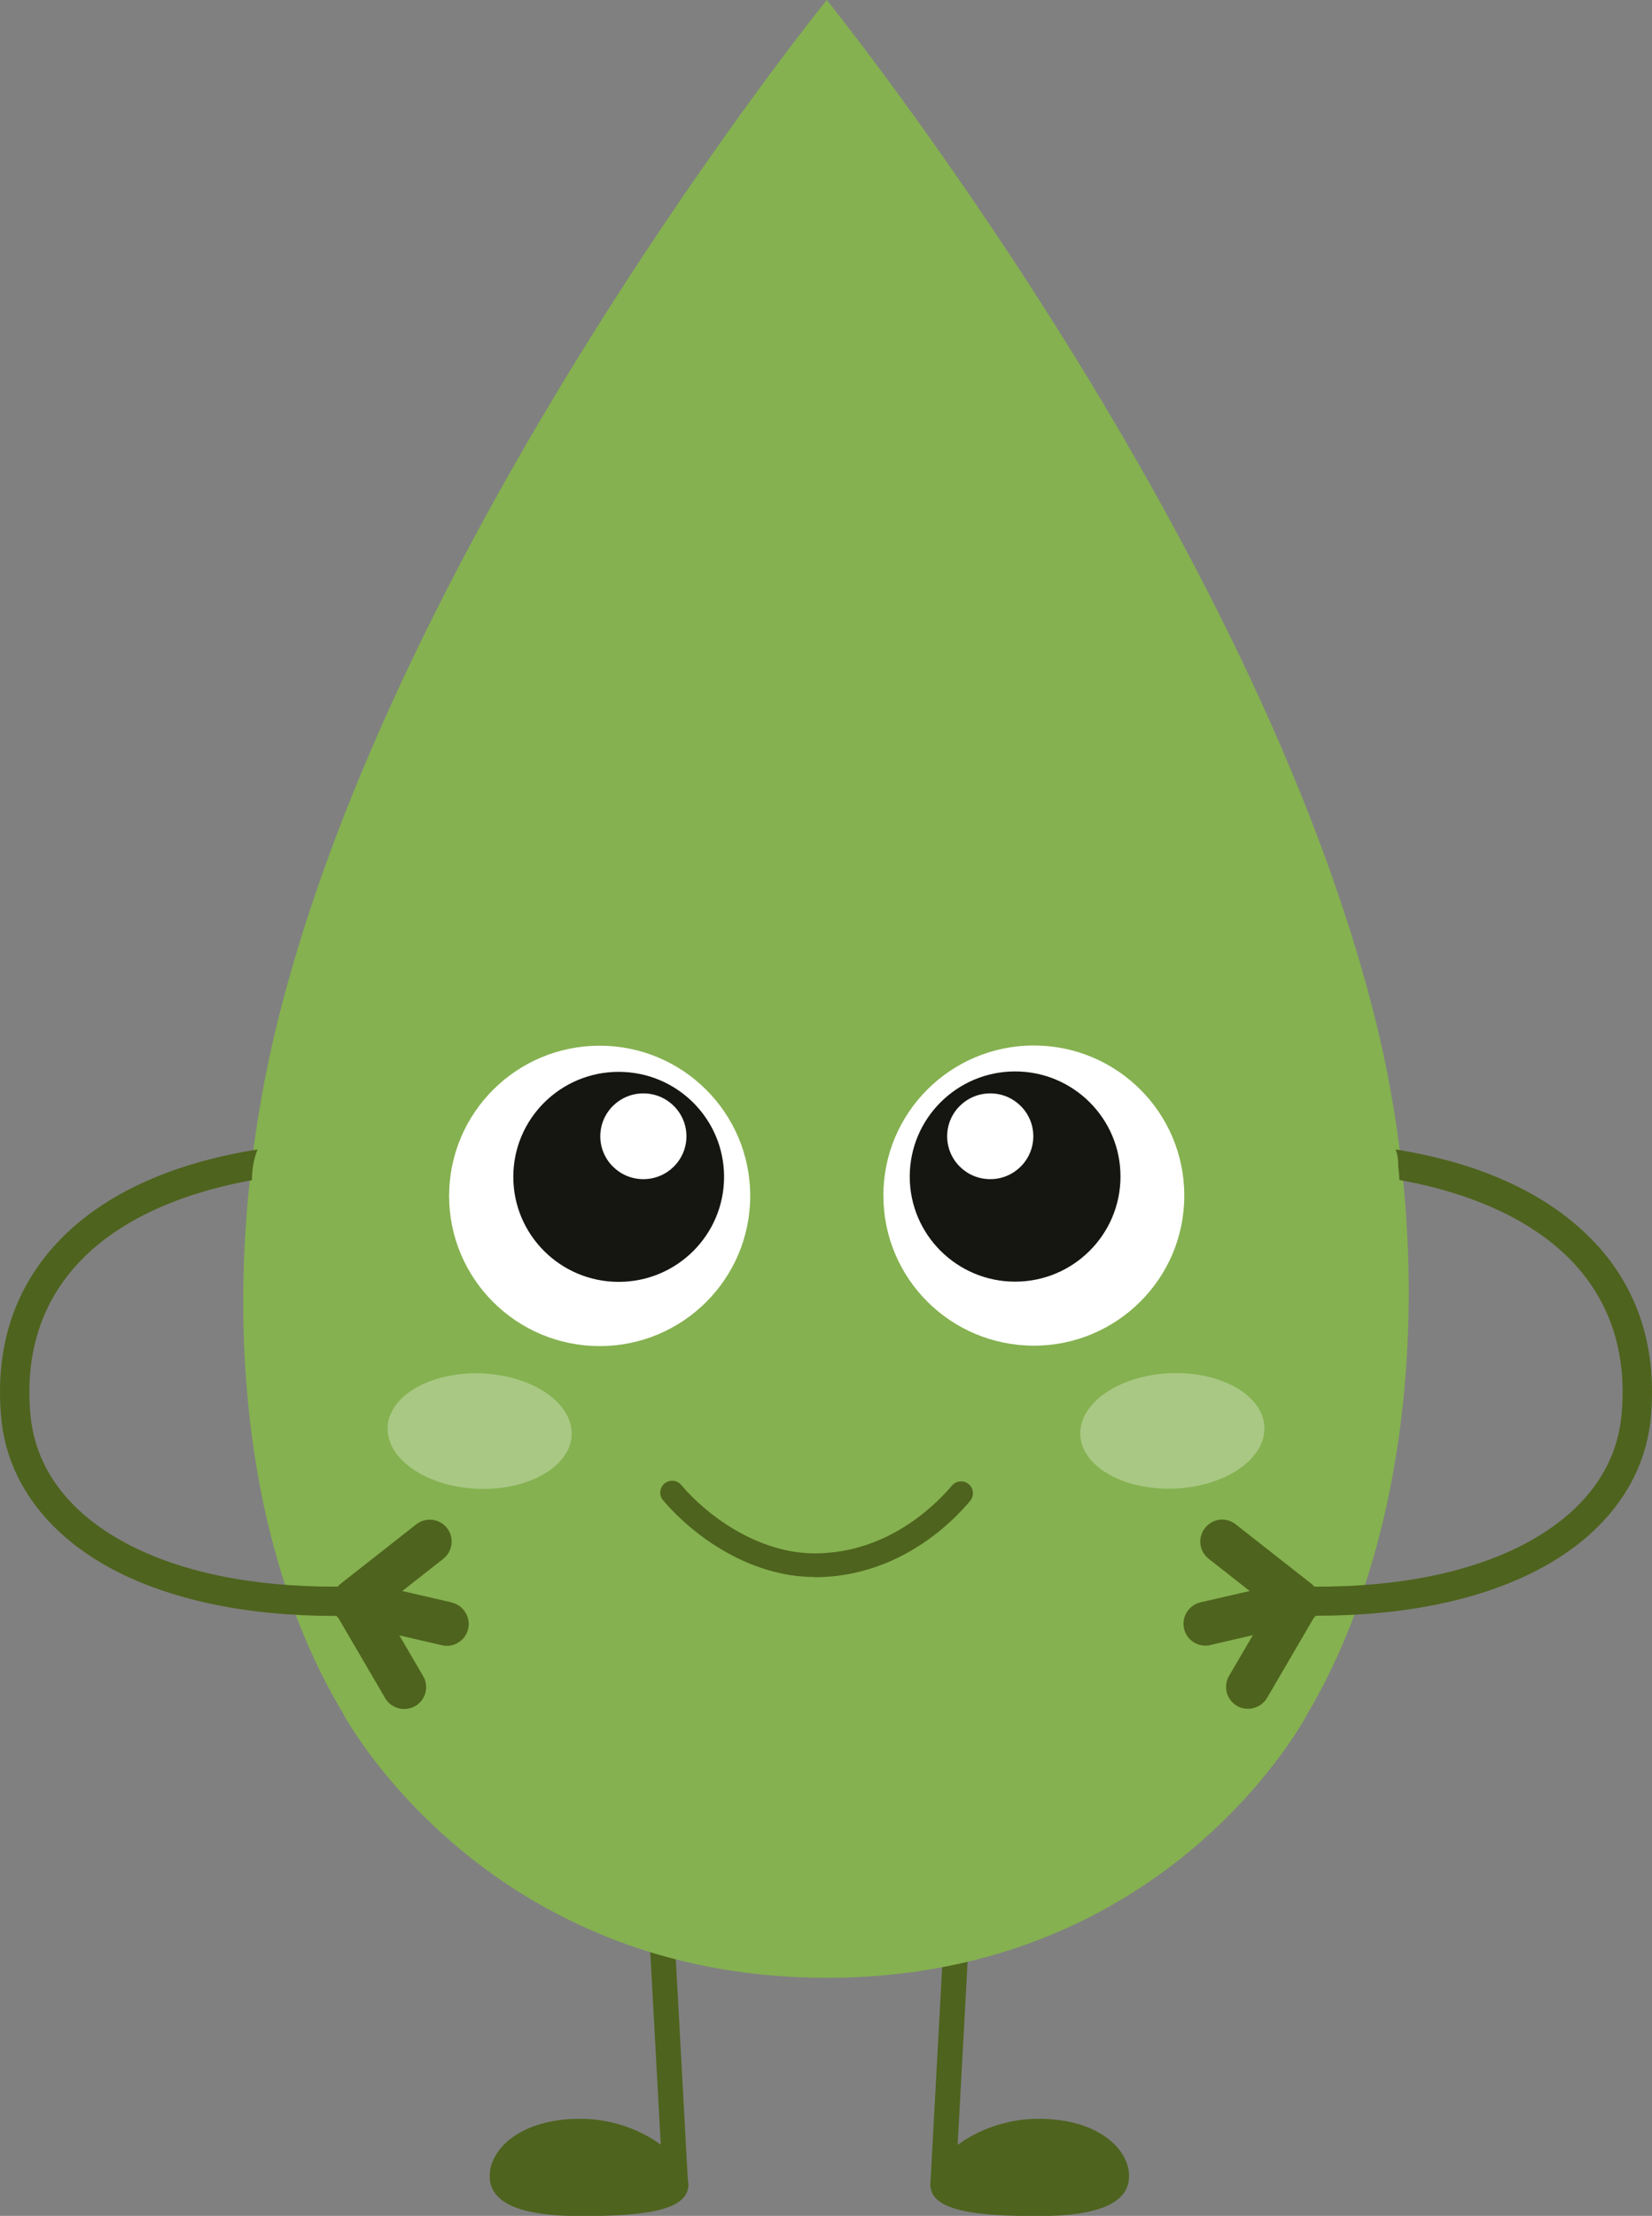<?xml version="1.0" encoding="UTF-8"?> <svg xmlns="http://www.w3.org/2000/svg" id="_Слой_2" data-name="Слой 2" viewBox="0 0 79.01 105.93"><rect x="0" y="0" width="79.01" height="105.93" fill="#808080" stroke="none"/><defs><style> .cls-1, .cls-2 { fill: #fff; } .cls-3 { fill: #85b150; } .cls-4 { fill: #151612; } .cls-5 { fill: #4e631d; } .cls-2 { opacity: .3; } </style></defs><g id="_Слой_1-2" data-name="Слой 1"><g><rect class="cls-5" x="31.22" y="86.01" width="1.2" height="18.59" transform="translate(-5.15 1.88) rotate(-3.12)"></rect><path class="cls-5" d="m32.92,104.45c0,1.28-2.31,1.49-5.17,1.49s-4.33-.62-4.33-1.91,1.47-2.74,4.33-2.74,5.17,1.88,5.17,3.16Z"></path><rect class="cls-5" x="36.3" y="94.7" width="18.59" height="1.2" transform="translate(-52.04 135.66) rotate(-86.89)"></rect><path class="cls-5" d="m44.5,104.45c0,1.28,2.31,1.49,5.17,1.49s4.33-.62,4.33-1.91-1.47-2.74-4.33-2.74-5.17,1.88-5.17,3.16Z"></path><path class="cls-3" d="m65.85,49.03C60.09,25.4,39.54,0,39.54,0c0,0-20.55,25.4-26.31,49.03-2.66,10.92-2.25,23.82,3.17,32.87,0,0,6.67,12.65,23.14,12.65s23.01-12.65,23.01-12.65c5.31-9.05,5.96-21.96,3.3-32.87Z"></path><g><path class="cls-5" d="m38.97,75.39c-3.05,0-5.74-1.89-7.26-3.67-.2-.24-.17-.6.07-.8.24-.2.6-.17.8.07,1.29,1.52,3.72,3.27,6.39,3.27.03,0,.06,0,.09,0,3.42-.05,5.66-2.29,6.47-3.24.2-.24.56-.27.8-.07.24.2.27.56.07.8-.9,1.08-3.43,3.59-7.32,3.65-.04,0-.07,0-.11,0Z"></path><ellipse class="cls-1" cx="28.68" cy="57.17" rx="7.2" ry="7.18"></ellipse><ellipse class="cls-4" cx="29.59" cy="56.26" rx="5.04" ry="5.02"></ellipse><path class="cls-1" d="m32.83,54.32c0,1.13-.92,2.05-2.06,2.05-1.14,0-2.06-.92-2.06-2.05,0-1.13.92-2.05,2.06-2.05,1.14,0,2.06.92,2.06,2.05Z"></path><path class="cls-2" d="m27.34,68.43c-.09-1.53-2.13-2.77-4.56-2.78-2.43,0-4.33,1.23-4.24,2.75.09,1.53,2.13,2.77,4.56,2.78,2.43,0,4.33-1.23,4.24-2.75Z"></path><path class="cls-1" d="m42.25,57.16c0,3.96,3.22,7.17,7.2,7.17,3.97,0,7.2-3.22,7.19-7.18,0-3.96-3.22-7.17-7.2-7.17-3.97,0-7.2,3.22-7.19,7.18Z"></path><path class="cls-4" d="m43.51,56.25c0,2.77,2.26,5.02,5.04,5.02,2.78,0,5.04-2.25,5.04-5.03,0-2.77-2.26-5.02-5.04-5.02-2.78,0-5.04,2.25-5.04,5.03Z"></path><path class="cls-1" d="m45.3,54.32c0,1.13.92,2.05,2.06,2.05,1.14,0,2.06-.92,2.06-2.05s-.92-2.05-2.06-2.05c-1.14,0-2.06.92-2.06,2.05Z"></path><path class="cls-2" d="m51.67,68.42c.09-1.53,2.13-2.77,4.56-2.78,2.43,0,4.33,1.22,4.24,2.75-.09,1.53-2.13,2.77-4.56,2.78-2.43,0-4.33-1.22-4.24-2.75Z"></path></g><g><path class="cls-5" d="m21.59,76.6l-2.35-.54,1.96-1.54c.46-.36.53-1.02.18-1.47-.36-.46-1.02-.53-1.47-.18l-3.59,2.82c-.06.05-.12.1-.17.16-4.06.02-7.53-.69-10.13-2.08-2.75-1.47-4.32-3.58-4.56-6.1-.27-2.84.46-5.25,2.16-7.15,1.81-2.03,4.73-3.43,8.43-4.1,0-.5.08-1.01.27-1.47-4.28.68-7.62,2.25-9.75,4.64-1.97,2.21-2.81,4.97-2.51,8.21.28,2.97,2.16,5.53,5.29,7.2,2.77,1.48,6.43,2.25,10.66,2.25.02,0,.05,0,.08,0,.03.04.07.08.1.11l2.23,3.82c.19.33.55.52.91.52.18,0,.36-.05.53-.14.5-.29.67-.93.38-1.43l-1.14-1.95,2.03.47c.08.02.16.03.24.03.48,0,.91-.33,1.02-.81.13-.56-.22-1.13-.79-1.26Z"></path><path class="cls-5" d="m76.44,59.59c-2.13-2.38-5.43-3.96-9.69-4.64.09.25.13.52.12.79.03.21.05.44.06.67,3.72.67,6.64,2.08,8.46,4.11,1.7,1.91,2.43,4.31,2.16,7.15-.24,2.52-1.81,4.63-4.56,6.1-2.6,1.39-6.08,2.1-10.13,2.08-.05-.06-.1-.11-.17-.16l-3.59-2.82c-.46-.36-1.11-.28-1.47.18-.36.46-.28,1.11.18,1.47l1.96,1.54-2.35.54c-.56.13-.92.69-.79,1.26.11.48.54.81,1.02.81.08,0,.16,0,.24-.03l2.03-.47-1.14,1.95c-.29.5-.12,1.14.38,1.43.17.1.35.14.53.14.36,0,.71-.19.91-.52l2.23-3.82s.07-.07.1-.11c.02,0,.05,0,.07,0,4.23,0,7.89-.77,10.66-2.25,3.14-1.67,5.01-4.23,5.29-7.2.3-3.24-.54-6-2.51-8.21Z"></path></g></g></g></svg> 